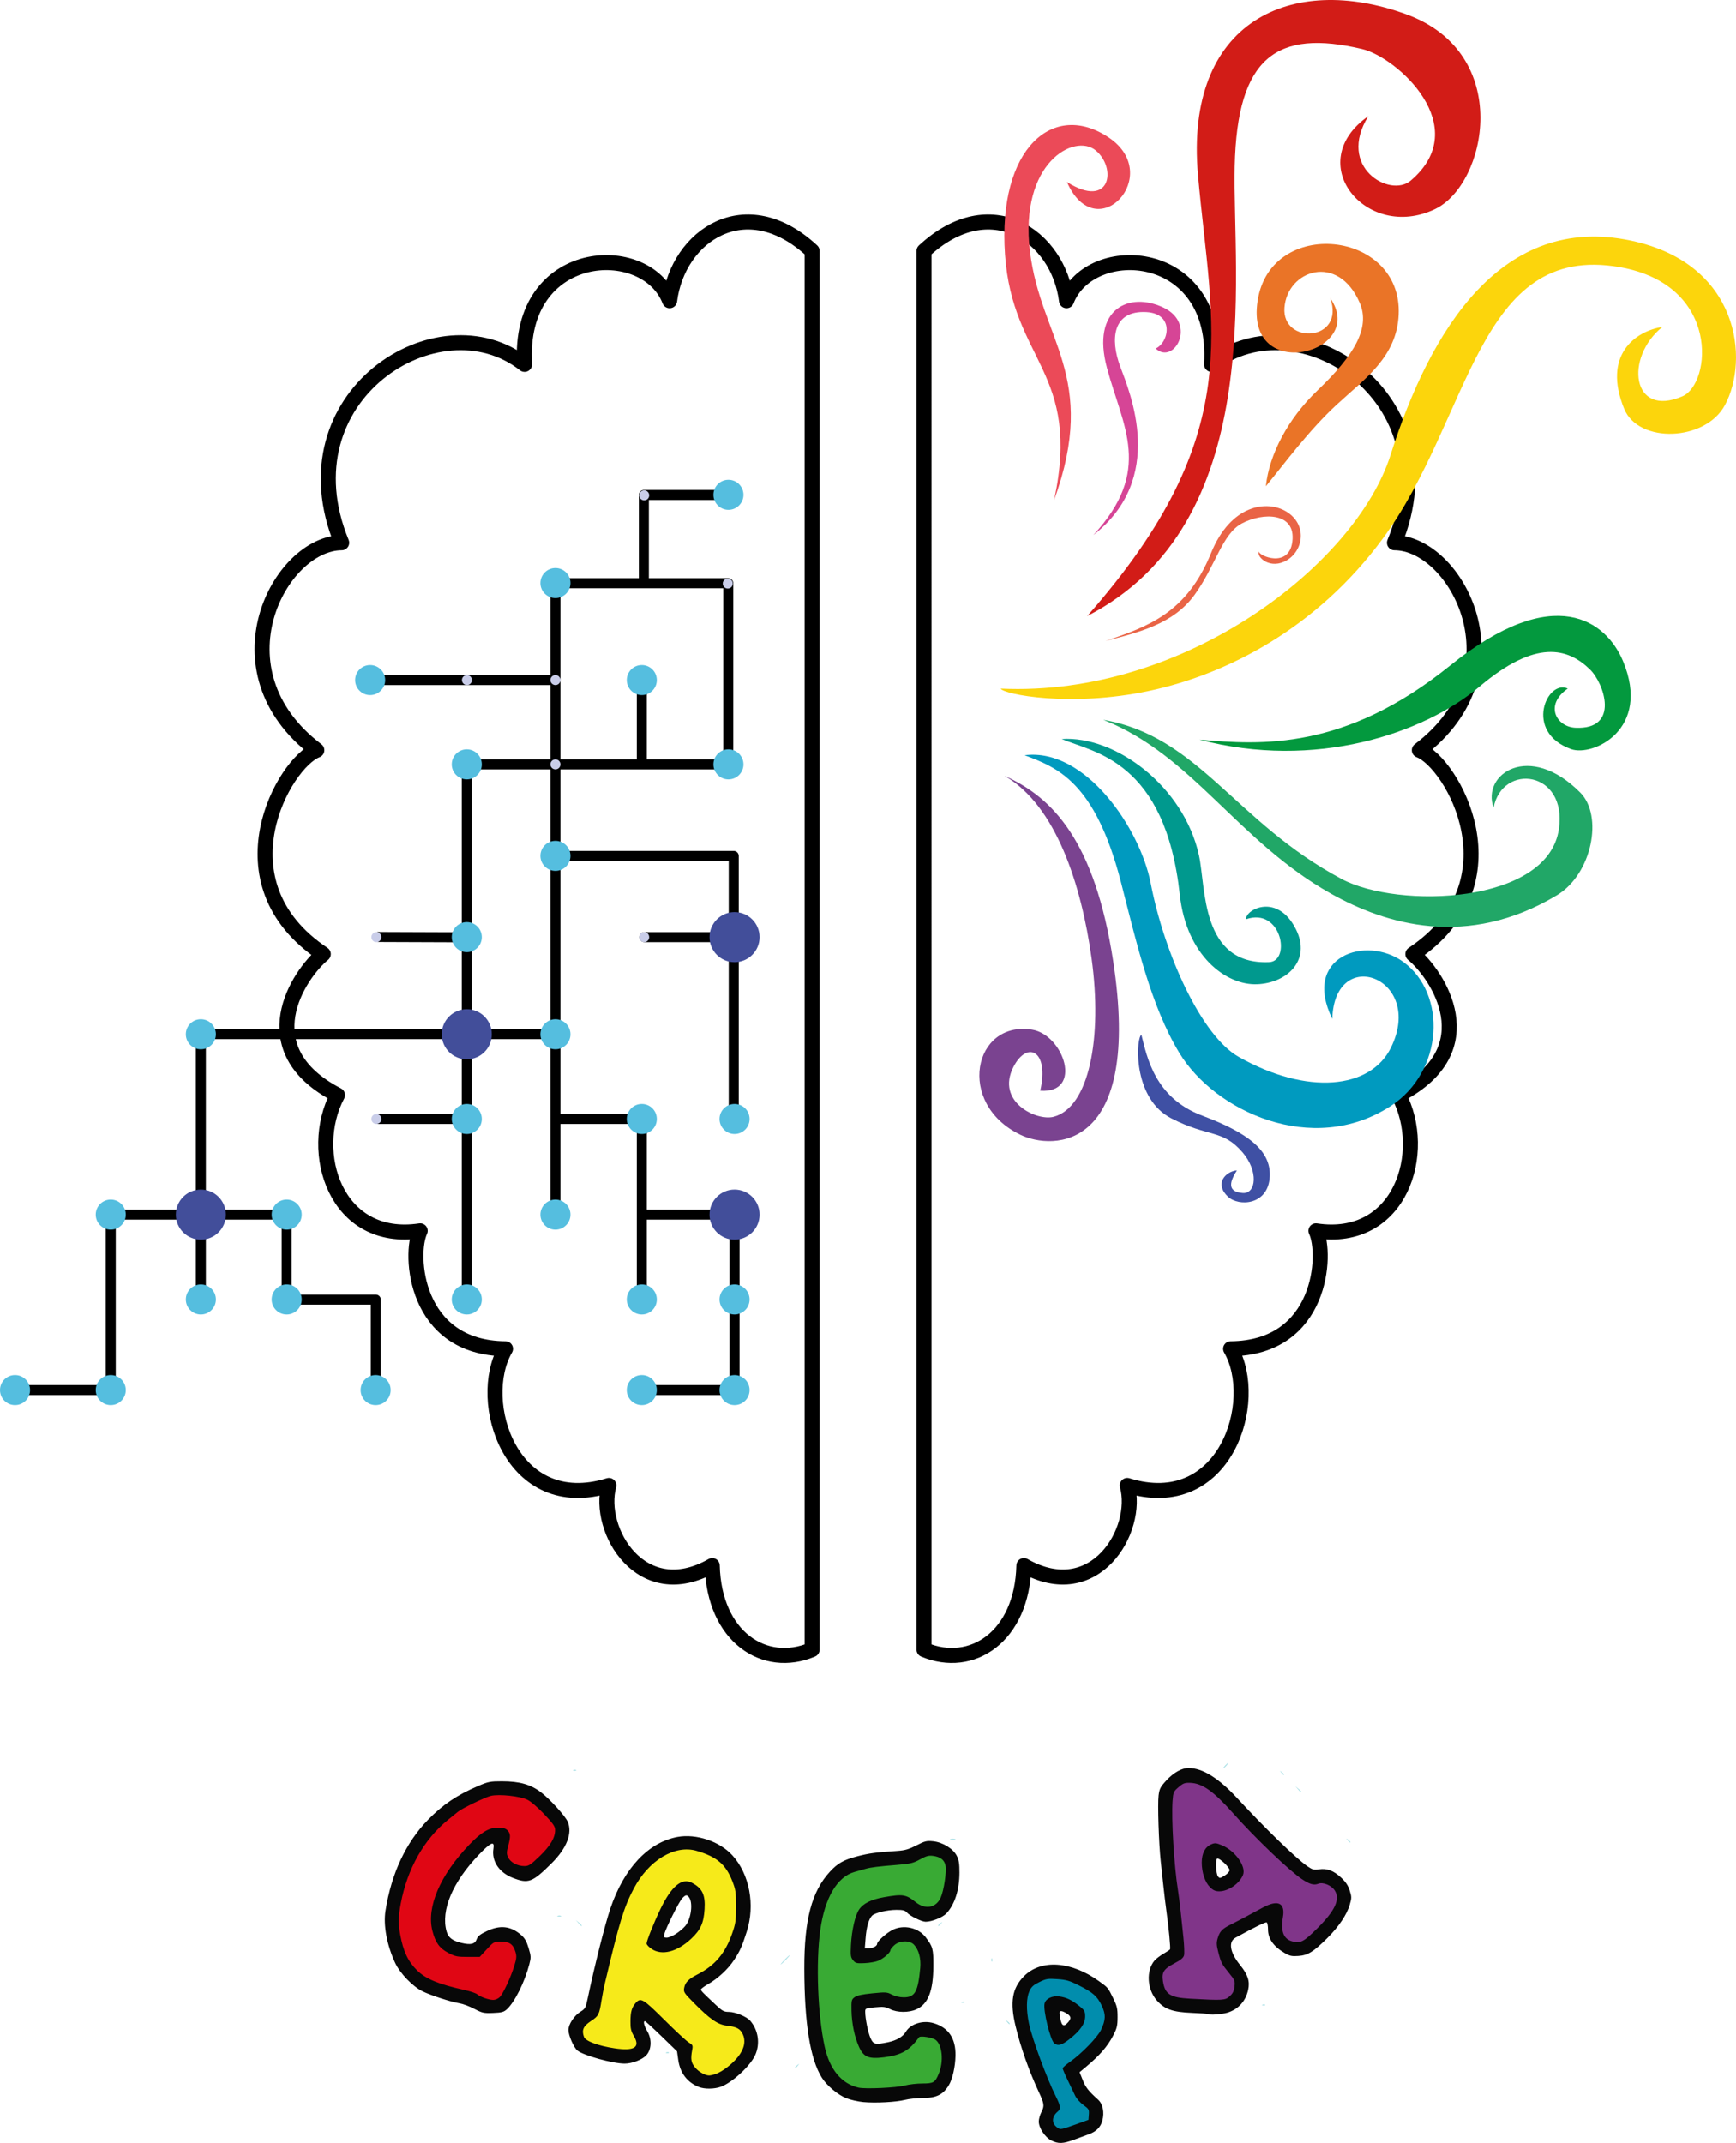<?xml version="1.0" encoding="UTF-8" standalone="no"?>
<!-- Created with Inkscape (http://www.inkscape.org/) -->

<svg
   width="346.624mm"
   height="427.727mm"
   viewBox="0 0 346.624 427.727"
   version="1.1"
   id="svg5"
   xml:space="preserve"
   inkscape:version="1.2.1 (9c6d41e410, 2022-07-14)"
   sodipodi:docname="logoCrepa.svg"
   inkscape:export-filename="logoCrepa.png"
   inkscape:export-xdpi="200"
   inkscape:export-ydpi="200"
   xmlns:inkscape="http://www.inkscape.org/namespaces/inkscape"
   xmlns:sodipodi="http://sodipodi.sourceforge.net/DTD/sodipodi-0.dtd"
   xmlns="http://www.w3.org/2000/svg"
   xmlns:svg="http://www.w3.org/2000/svg"><sodipodi:namedview
     id="namedview7"
     pagecolor="#ffffff"
     bordercolor="#000000"
     borderopacity="0.25"
     inkscape:showpageshadow="2"
     inkscape:pageopacity="0.0"
     inkscape:pagecheckerboard="0"
     inkscape:deskcolor="#d1d1d1"
     inkscape:document-units="mm"
     showgrid="false"
     inkscape:zoom="0.31486764"
     inkscape:cx="846.38739"
     inkscape:cy="884.49864"
     inkscape:window-width="1920"
     inkscape:window-height="1001"
     inkscape:window-x="-9"
     inkscape:window-y="-9"
     inkscape:window-maximized="1"
     inkscape:current-layer="g25280" /><defs
     id="defs2" /><g
     inkscape:label="Capa 1"
     inkscape:groupmode="layer"
     id="layer1"
     transform="translate(314.754,54.794)"><g
       id="g25280"
       transform="translate(10.086,0.42)"><g
         id="g25392"
         transform="translate(-387.187,-12.448)"><path
           style="fill:#a4dee4;stroke-width:0.265"
           d="m 280.955,378.565 c 0.005,-0.437 0.065,-0.583 0.132,-0.326 0.067,0.257 0.063,0.615 -0.01,0.794 -0.072,0.179 -0.127,-0.032 -0.122,-0.468 z m -33.726,-3.498 c 0.47,-0.058 1.303,-0.059 1.852,-0.003 0.549,0.057 0.165,0.105 -0.854,0.106 -1.019,0 -1.468,-0.046 -0.998,-0.104 z m -26.122,-5.201 c 0,-0.055 0.208,-0.263 0.463,-0.463 0.42,-0.329 0.429,-0.32 0.1,0.1 -0.346,0.441 -0.563,0.581 -0.563,0.363 z m -25.714,-2.991 c 0.191,-0.076 0.419,-0.067 0.507,0.021 0.088,0.088 -0.068,0.15 -0.347,0.139 -0.308,-0.013 -0.371,-0.075 -0.16,-0.16 z m -7.128,-2.664 c -0.329,-0.42 -0.32,-0.429 0.1,-0.1 0.255,0.2 0.463,0.408 0.463,0.463 0,0.218 -0.217,0.078 -0.563,-0.363 z m 15.665,-1.543 c 0.013,-0.308 0.075,-0.371 0.16,-0.16 0.076,0.191 0.067,0.419 -0.021,0.507 -0.088,0.088 -0.15,-0.068 -0.139,-0.347 z m 59.477,-1.896 c -0.329,-0.42 -0.32,-0.429 0.1,-0.1 0.441,0.346 0.581,0.563 0.363,0.563 -0.055,0 -0.263,-0.208 -0.463,-0.463 z m 51.049,-3.422 c 0.191,-0.076 0.419,-0.067 0.507,0.021 0.088,0.088 -0.068,0.15 -0.347,0.139 -0.308,-0.013 -0.371,-0.075 -0.16,-0.16 z m -60.06,-0.529 c 0.191,-0.076 0.419,-0.067 0.507,0.021 0.088,0.088 -0.068,0.15 -0.347,0.139 -0.308,-0.013 -0.371,-0.075 -0.16,-0.16 z m 21.288,-1.407 c 0,-0.655 0.052,-0.923 0.115,-0.595 0.063,0.327 0.063,0.863 0,1.191 -0.063,0.327 -0.115,0.059 -0.115,-0.595 z m -41.56,-0.926 c 0.005,-0.437 0.065,-0.583 0.132,-0.326 0.067,0.257 0.063,0.615 -0.01,0.794 -0.072,0.179 -0.127,-0.032 -0.122,-0.468 z m -15.133,-6.085 c 0.494,-0.509 0.957,-0.926 1.03,-0.926 0.073,0 -0.272,0.417 -0.765,0.926 -0.494,0.509 -0.957,0.926 -1.03,0.926 -0.073,0 0.272,-0.417 0.765,-0.926 z m 41.296,-0.022 c 0.013,-0.308 0.075,-0.371 0.16,-0.16 0.076,0.191 0.067,0.419 -0.021,0.507 -0.088,0.088 -0.15,-0.068 -0.139,-0.347 z m 44.032,-2.492 c 0.263,-0.291 0.538,-0.529 0.611,-0.529 0.073,0 -0.083,0.238 -0.347,0.529 -0.263,0.291 -0.538,0.529 -0.611,0.529 -0.073,0 0.083,-0.238 0.347,-0.529 z m -57.596,-2.033 c 0.191,-0.076 0.419,-0.067 0.507,0.021 0.088,0.088 -0.068,0.15 -0.347,0.139 -0.308,-0.013 -0.371,-0.075 -0.16,-0.16 z m -12.63,-0.767 c 0.013,-0.308 0.075,-0.371 0.16,-0.16 0.076,0.191 0.067,0.419 -0.021,0.507 -0.088,0.088 -0.15,-0.068 -0.139,-0.347 z m -56.27,-2.028 -0.504,-0.595 0.595,0.504 c 0.559,0.474 0.716,0.687 0.504,0.687 -0.05,0 -0.318,-0.268 -0.595,-0.595 z m 71.86,0.495 c 0,-0.055 0.208,-0.263 0.463,-0.463 0.42,-0.329 0.429,-0.32 0.1,0.1 -0.346,0.441 -0.563,0.581 -0.563,0.363 z m -76.002,-1.927 c 0.182,-0.073 0.48,-0.073 0.661,0 0.182,0.073 0.033,0.133 -0.331,0.133 -0.364,0 -0.513,-0.06 -0.331,-0.133 z m 79.11,-3.175 c 0.182,-0.073 0.48,-0.073 0.661,0 0.182,0.073 0.033,0.133 -0.331,0.133 -0.364,0 -0.513,-0.06 -0.331,-0.133 z m -42.796,-2.041 c 0,-0.055 0.208,-0.263 0.463,-0.463 0.42,-0.329 0.429,-0.32 0.1,0.1 -0.346,0.441 -0.563,0.581 -0.563,0.363 z m -43.656,-5.292 c 0,-0.055 0.208,-0.263 0.463,-0.463 0.42,-0.329 0.429,-0.32 0.1,0.1 -0.346,0.441 -0.563,0.581 -0.563,0.363 z m 1.058,-1.323 c 0,-0.055 0.208,-0.263 0.463,-0.463 0.42,-0.329 0.429,-0.32 0.1,0.1 -0.346,0.441 -0.563,0.581 -0.563,0.363 z m 149.277,-0.562 c 0.005,-0.437 0.065,-0.583 0.132,-0.326 0.067,0.257 0.063,0.615 -0.01,0.794 -0.072,0.179 -0.127,-0.032 -0.122,-0.468 z m 14.731,-2.712 c -0.329,-0.42 -0.32,-0.429 0.1,-0.1 0.441,0.346 0.581,0.563 0.363,0.563 -0.055,0 -0.263,-0.208 -0.463,-0.463 z m -79.275,-0.249 c 0.255,-0.067 0.671,-0.067 0.926,0 0.255,0.067 0.046,0.121 -0.463,0.121 -0.509,0 -0.718,-0.054 -0.463,-0.121 z m 52.647,-2.993 c 0,-0.509 0.054,-0.718 0.121,-0.463 0.067,0.255 0.067,0.671 0,0.926 -0.067,0.255 -0.121,0.046 -0.121,-0.463 z m 16.715,-6.945 -0.504,-0.595 0.595,0.504 c 0.559,0.474 0.716,0.687 0.504,0.687 -0.05,0 -0.318,-0.268 -0.595,-0.595 z m -3.316,-3.307 c -0.329,-0.42 -0.32,-0.429 0.1,-0.1 0.441,0.346 0.581,0.563 0.363,0.563 -0.055,0 -0.263,-0.208 -0.463,-0.463 z M 176.872,310.519 c 0.191,-0.076 0.419,-0.067 0.507,0.021 0.088,0.088 -0.068,0.15 -0.347,0.139 -0.308,-0.013 -0.371,-0.075 -0.16,-0.16 z m 130.092,-0.878 c 0.263,-0.291 0.538,-0.529 0.611,-0.529 0.073,0 -0.083,0.238 -0.347,0.529 -0.263,0.291 -0.538,0.529 -0.611,0.529 -0.073,0 0.083,-0.238 0.347,-0.529 z"
           id="path25310"
           sodipodi:nodetypes="csccccccccssssssssssssssssssssssssssssssssssssssscscccsssssssssssssssssssssssssscsssssssssssssssssssssssssssssscscccsssssssssssssscssssssssssssssssss" /><path
           style="fill:#e00614;stroke:none;stroke-width:2;stroke-linecap:round;stroke-linejoin:round;fill-opacity:1"
           d="m 162.264,323.867 0.158,3.834 2.678,2.941 3.519,-0.052 5.514,-5.199 0.735,-4.202 -7.458,-6.827 -6.617,-0.315 -6.197,2.363 -5.62,4.622 -4.569,5.147 -3.046,9.191 -0.788,4.149 0.473,4.359 2.153,5.935 3.676,3.519 10.084,3.046 2.994,1.733 3.624,-1.576 3.466,-7.983 -1.471,-4.202 -4.044,-1.155 -3.046,2.521 -2.836,1.05 -4.832,-1.733 -0.945,-5.462 2.101,-7.405 5.935,-6.88 z"
           id="path480" /><path
           id="path482"
           style="fill:#f6ea1a;stroke:none;stroke-width:2;stroke-linecap:round;stroke-linejoin:round;fill-opacity:1"
           d="m 195.771,325.443 -5.514,3.939 -3.781,5.62 -2.573,10.241 -3.046,12.605 -3.151,2.31 -0.945,3.362 3.151,2.573 6.25,1.838 2.994,-0.683 1.313,-2.206 -1.208,-3.361 1.095,-3.114 8.778,8.103 0.63,3.676 3.414,2.836 4.621,-1.155 4.202,-5.305 0.052,-3.624 -1.996,-2.469 -3.834,-0.788 -5.935,-5.777 4.149,-3.046 3.256,-2.626 3.204,-8.035 -0.368,-6.617 -2.153,-4.675 -3.561,-2.859 0.055,-0.097 -0.194,-0.015 -0.028,-0.023 -0.011,0.02 z m 4.287,9.058 1.596,1.393 0.158,3.046 -1.103,3.256 -2.731,2.416 -4.14,0.584 0.069,-0.267 -0.288,-2.943 3.362,-6.827 z" /><path
           style="fill:#39aa34;stroke:none;stroke-width:2;stroke-linecap:round;stroke-linejoin:round;fill-opacity:1"
           d="m 235.558,375.241 11.289,-0.743 h 2.377 l 2.377,-3.862 0.074,-5.125 -2.897,-3.268 -4.011,0.223 -2.08,2.451 -6.387,1.783 -2.674,-5.348 0.966,-5.199 5.199,0.223 4.234,1.114 2.822,-2.451 0.52,-8.467 -3.862,-3.714 -4.679,2.6 -1.485,1.783 -3.119,0.149 0.297,-7.873 3.268,-2.377 6.016,0.074 2.822,2.228 3.714,-1.263 1.857,-4.159 0.223,-5.793 -4.382,-2.451 -3.936,1.931 -8.244,1.263 -4.308,0.668 -4.679,5.645 -2.154,6.313 0.223,22.43 3.714,8.764 z"
           id="path536" /><path
           id="path609"
           style="fill:#018dad;stroke:none;stroke-width:2;stroke-linecap:round;stroke-linejoin:round;fill-opacity:1"
           d="m 270.986,350.731 -0.131,0.094 -0.034,-0.003 0.003,0.025 -4.37,3.152 0.149,8.764 2.377,5.867 3.416,8.839 -1.114,3.565 3.491,2.525 5.867,-2.302 0.52,-3.194 -2.451,-2.377 -2.389,-5.606 6.92,-6.5 1.114,-5.199 -2.451,-4.679 -5.719,-2.377 -5.18,-0.486 z m 4.085,6.462 2.748,2.303 -1.56,2.896 -2.56,1.536 -0.56,-1.313 -0.938,-5.177 z" /><path
           id="path614"
           style="fill:#803589;stroke:none;stroke-width:2;stroke-linecap:round;stroke-linejoin:round;fill-opacity:1"
           d="m 302.279,311.84 -4.409,0.75 -0.213,-0.435 -2.626,3.571 2.416,30.566 -3.991,3.887 0.84,5.462 3.887,2.101 9.978,-0.42 2.416,-3.361 -2.416,-4.517 -1.365,-6.302 4.621,-2.206 -0.158,-0.323 5.515,-2.092 0.105,4.621 3.676,3.151 3.466,-1.051 6.617,-8.193 -1.785,-4.412 -4.832,-1.155 -11.974,-10.189 z m 2.132,14.892 3.015,0.443 1.785,2.31 -0.525,2.521 -1.291,0.683 -0.18,-0.368 -1.471,1.155 -1.996,-1.26 z" /><path
           style="fill:#080808;stroke-width:0.265"
           d="m 272.276,384.469 c -1.256,-0.622 -2.514,-2.522 -2.514,-3.796 0,-0.473 0.242,-1.331 0.538,-1.907 0.616,-1.199 0.555,-1.656 -0.521,-3.959 -1.957,-4.185 -3.608,-8.856 -4.647,-13.148 -1.167,-4.816 -0.691,-7.618 1.701,-10.01 3.393,-3.393 9.416,-2.981 14.968,1.025 1.81,1.306 1.773,1.262 2.796,3.341 0.794,1.614 0.907,2.097 0.901,3.836 -0.006,1.72 -0.124,2.215 -0.867,3.649 -1.129,2.179 -2.693,3.981 -5.45,6.278 l -1.27,1.058 0.622,1.56 c 0.584,1.466 1.157,2.195 3.071,3.915 0.956,0.859 1.299,2.544 0.854,4.198 -0.355,1.317 -1.226,2.188 -2.727,2.725 -0.608,0.218 -1.927,0.702 -2.931,1.077 -2.192,0.818 -3.125,0.85 -4.525,0.156 z m 5.292,-3.364 2.117,-0.761 0.079,-1.061 c 0.073,-0.986 -0.004,-1.12 -1.091,-1.901 -0.643,-0.462 -1.379,-1.29 -1.636,-1.84 -0.256,-0.55 -0.927,-1.947 -1.489,-3.104 -0.563,-1.157 -1.017,-2.229 -1.01,-2.381 0.007,-0.153 0.69,-0.754 1.517,-1.336 2.23,-1.569 5.422,-4.851 6.115,-6.288 0.966,-2.002 1.005,-3.111 0.175,-4.866 -0.885,-1.869 -1.74,-2.629 -4.559,-4.052 -1.875,-0.947 -2.53,-1.138 -4.311,-1.26 -1.916,-0.131 -2.232,-0.08 -3.595,0.588 -1.201,0.588 -1.593,0.946 -1.991,1.823 -0.619,1.362 -0.653,3.716 -0.093,6.425 0.625,3.026 3.585,11.034 5.43,14.688 0.872,1.728 0.954,2.384 0.357,2.88 -1.274,1.057 -1.311,2.399 -0.09,3.254 0.608,0.426 0.702,0.407 4.076,-0.807 z m -4.699,-16.022 c -0.795,-0.605 -2.275,-6.664 -1.947,-7.971 0.246,-0.98 1.552,-1.587 2.991,-1.39 1.39,0.19 2.489,0.725 3.986,1.937 1.006,0.815 1.124,1.03 1.124,2.044 0,1.425 -0.974,2.84 -3.106,4.514 -1.57,1.233 -2.295,1.439 -3.048,0.866 z m 2.75,-4.208 c 0.7,-0.807 0.618,-1.215 -0.366,-1.814 -0.93,-0.567 -1.414,-0.556 -1.346,0.03 0.289,2.468 0.725,2.922 1.712,1.784 z m -40.913,15.924 c -1.019,-0.094 -2.531,-0.439 -3.361,-0.765 -1.688,-0.664 -3.899,-2.511 -4.894,-4.088 -2.341,-3.709 -3.487,-10.809 -3.511,-21.765 -0.022,-9.758 1.469,-15.408 5.107,-19.362 1.573,-1.709 2.775,-2.381 5.545,-3.098 2.301,-0.596 3.598,-0.768 7.992,-1.063 1.458,-0.098 2.255,-0.331 3.746,-1.096 1.698,-0.871 2.043,-0.957 3.331,-0.824 1.927,0.199 3.996,1.469 4.727,2.901 0.424,0.831 0.54,1.559 0.536,3.345 -0.008,3.463 -0.939,6.369 -2.614,8.163 -0.74,0.792 -2.924,1.665 -4.152,1.659 -0.779,-0.004 -3.101,-1.141 -3.697,-1.812 -0.412,-0.463 -0.799,-0.566 -2.117,-0.564 -1.857,0.004 -4.299,0.585 -4.875,1.161 -0.646,0.646 -1.117,2.278 -1.285,4.458 l -0.159,2.051 h 0.717 c 0.883,0 1.74,-0.434 1.74,-0.882 0,-0.505 1.841,-2.165 3.098,-2.794 2.199,-1.1 5.125,-0.45 6.588,1.465 1.442,1.885 1.559,2.325 1.543,5.761 -0.023,4.997 -1.034,7.573 -3.394,8.644 -1.504,0.683 -3.844,0.664 -5.229,-0.043 -0.928,-0.473 -1.347,-0.524 -3.032,-0.366 -1.89,0.177 -1.956,0.207 -1.954,0.88 0.004,1.353 0.566,4.147 1.058,5.259 0.563,1.274 0.947,1.365 3.491,0.833 1.722,-0.36 2.973,-1.093 3.558,-2.082 0.941,-1.593 3.414,-2.365 5.548,-1.731 2.987,0.887 4.441,3.041 4.375,6.485 -0.043,2.256 -0.608,4.735 -1.357,5.946 -1.177,1.905 -2.505,2.524 -5.414,2.524 -1.039,0 -2.539,0.164 -3.334,0.364 -1.79,0.452 -5.861,0.665 -8.324,0.437 z m 8.334,-3.313 c 0.8,-0.216 2.359,-0.395 3.465,-0.396 2.232,-0.003 2.547,-0.188 3.267,-1.912 1.049,-2.511 0.73,-5.842 -0.654,-6.828 -0.639,-0.455 -3.015,-0.822 -3.251,-0.501 -1.97,2.683 -3.523,3.57 -7.021,4.011 -3.025,0.381 -4.049,-0.038 -4.96,-2.031 -0.893,-1.951 -1.475,-4.73 -1.522,-7.26 -0.038,-2.078 2e-5,-2.244 0.621,-2.703 0.469,-0.347 1.498,-0.572 3.534,-0.774 2.689,-0.267 2.939,-0.251 3.911,0.256 0.643,0.335 1.543,0.541 2.365,0.541 2.236,0 2.846,-1.078 3.293,-5.821 0.182,-1.928 -0.279,-3.653 -1.252,-4.689 -0.848,-0.903 -2.847,-0.85 -3.916,0.102 -0.435,0.388 -0.791,0.842 -0.791,1.009 0,0.478 -1.36,1.658 -2.422,2.101 -0.532,0.222 -1.763,0.437 -2.735,0.477 -1.61,0.067 -1.816,0.014 -2.303,-0.587 -0.473,-0.583 -0.52,-0.937 -0.412,-3.043 0.151,-2.921 0.833,-5.904 1.617,-7.067 0.827,-1.228 2.42,-2.017 4.978,-2.467 3.753,-0.66 4.396,-0.56 6.327,0.987 1.932,1.548 4.095,1.145 5.007,-0.931 0.634,-1.444 1.182,-5.111 0.95,-6.351 -0.215,-1.144 -0.993,-1.751 -2.507,-1.954 -0.844,-0.113 -1.345,0.024 -2.59,0.708 -1.342,0.738 -1.923,0.879 -4.454,1.083 -3.731,0.301 -5.361,0.501 -6.35,0.779 -0.437,0.123 -1.456,0.41 -2.266,0.638 -3.483,0.983 -5.957,5.193 -6.847,11.65 -0.899,6.527 -0.5,16.933 0.891,23.255 0.996,4.526 3.375,7.391 6.766,8.149 1.383,0.309 7.595,0.021 9.26,-0.429 z m -41.143,0.308 c -2.317,-0.907 -3.759,-2.788 -4.126,-5.384 l -0.246,-1.739 -3.105,-3.009 c -1.708,-1.655 -3.195,-3.009 -3.304,-3.01 -0.399,-0.003 -0.181,0.907 0.493,2.058 0.926,1.58 0.817,3.659 -0.25,4.773 -0.849,0.886 -2.823,1.637 -4.297,1.636 -2.392,-0.003 -8.223,-1.617 -9.44,-2.613 -0.719,-0.588 -1.786,-3.031 -1.786,-4.09 0,-1.137 1.146,-2.873 2.413,-3.657 0.931,-0.575 1.038,-0.772 1.424,-2.607 1.369,-6.516 3.458,-14.797 4.539,-17.992 2.718,-8.037 7.564,-13.2 13.405,-14.284 3.73,-0.692 8.429,0.882 10.966,3.676 3.423,3.768 4.574,9.894 2.861,15.239 -0.957,2.986 -1.354,3.868 -2.564,5.695 -1.184,1.788 -3.185,3.643 -5.128,4.755 -0.802,0.459 -1.458,0.948 -1.458,1.088 0,0.257 0.317,0.584 2.983,3.081 1.313,1.229 1.615,1.389 2.624,1.392 1.246,0.003 3.525,0.945 4.222,1.746 1.639,1.881 2.037,4.617 1.001,6.891 -0.997,2.189 -4.63,5.523 -6.885,6.318 -1.296,0.457 -3.226,0.474 -4.341,0.037 z m 3.334,-2.599 c 1.328,-0.449 3.33,-1.988 4.483,-3.447 1.251,-1.583 1.574,-3.156 0.927,-4.518 -0.513,-1.082 -1.226,-1.456 -3.224,-1.691 -1.762,-0.207 -3.336,-1.301 -6.546,-4.548 -1.976,-1.999 -2.076,-2.157 -1.914,-3.018 0.202,-1.077 0.878,-1.752 2.676,-2.67 3.443,-1.76 5.5,-4.184 6.882,-8.114 0.709,-2.016 0.791,-2.577 0.791,-5.424 2.6e-4,-2.859 -0.074,-3.366 -0.749,-5.088 -1.305,-3.334 -3.097,-4.849 -7.13,-6.028 -4.334,-1.268 -9.546,1.865 -12.55,7.544 -1.966,3.717 -2.898,6.773 -5.767,18.918 -0.206,0.873 -0.499,2.361 -0.649,3.307 -0.473,2.963 -0.587,3.189 -2.14,4.217 -1.529,1.012 -1.873,1.808 -1.37,3.169 0.307,0.831 2.848,1.776 6.077,2.261 3.964,0.596 5.205,-0.176 3.89,-2.42 -0.585,-0.998 -0.707,-1.521 -0.693,-2.972 0.018,-1.935 0.253,-2.76 1.042,-3.66 0.995,-1.134 1.496,-0.839 5.731,3.377 2.194,2.185 4.382,4.21 4.861,4.501 0.792,0.481 0.856,0.612 0.699,1.45 -0.356,1.899 -0.241,2.586 0.6,3.586 0.71,0.844 1.941,1.543 2.752,1.562 0.233,0.006 0.828,-0.126 1.323,-0.294 z m -12.798,-24.973 c -0.543,-0.369 -0.987,-0.842 -0.987,-1.051 0,-0.556 1.431,-4.136 2.75,-6.877 2.202,-4.577 4.27,-6.313 6.283,-5.273 2.088,1.08 2.723,2.399 2.543,5.281 -0.173,2.766 -0.786,4.121 -2.667,5.888 -2.812,2.642 -5.868,3.426 -7.921,2.031 z m 4.853,-2.989 c 0.65,-0.412 1.498,-1.125 1.885,-1.585 1.187,-1.41 1.591,-4.712 0.708,-5.777 -0.409,-0.493 -0.65,-0.449 -1.31,0.239 -0.636,0.663 -3.308,6.008 -3.572,7.144 -0.148,0.639 -0.091,0.728 0.47,0.728 0.351,0 1.17,-0.337 1.82,-0.749 z m 106.321,15.994 c -0.061,-0.055 -1.542,-0.16 -3.292,-0.232 -3.851,-0.159 -5.431,-0.721 -6.984,-2.485 -1.959,-2.225 -2.167,-5.974 -0.442,-7.97 0.304,-0.352 1.089,-0.951 1.744,-1.33 0.655,-0.379 1.256,-0.783 1.336,-0.896 0.141,-0.201 -0.25,-4.296 -0.767,-8.021 -0.141,-1.019 -0.385,-3.043 -0.541,-4.498 -0.156,-1.455 -0.4,-3.717 -0.543,-5.027 -0.387,-3.549 -0.645,-11.449 -0.429,-13.173 0.165,-1.321 0.353,-1.69 1.502,-2.947 1.464,-1.602 3.119,-2.535 4.487,-2.531 2.779,0.009 6.013,2.013 9.698,6.008 5.478,5.941 11.801,12.079 14.005,13.596 1.013,0.697 1.305,0.775 2.325,0.622 1.608,-0.241 2.913,0.251 4.43,1.67 0.915,0.856 1.389,1.569 1.701,2.56 0.398,1.262 0.399,1.491 0.011,2.823 -0.579,1.99 -2.205,4.411 -4.481,6.671 -2.763,2.743 -3.874,3.431 -5.758,3.568 -1.328,0.096 -1.732,0.009 -2.757,-0.591 -2.222,-1.302 -3.315,-2.851 -3.316,-4.701 0,-0.683 -0.116,-1.312 -0.257,-1.399 -0.215,-0.133 -2.29,0.88 -6.227,3.04 -1.48,0.812 -1.128,2.947 0.899,5.446 1.575,1.943 2.003,3.27 1.614,5.007 -0.505,2.254 -1.992,3.872 -4.156,4.523 -1.117,0.336 -3.54,0.506 -3.803,0.266 z m 4.277,-3.546 c 0.626,-0.559 0.857,-1.025 0.959,-1.938 0.126,-1.118 0.053,-1.304 -1.051,-2.659 -1.499,-1.84 -1.64,-2.112 -2.179,-4.193 -0.366,-1.411 -0.388,-1.895 -0.129,-2.772 0.414,-1.402 0.898,-1.909 2.643,-2.77 0.8,-0.395 2.229,-1.139 3.175,-1.654 0.946,-0.515 2.421,-1.308 3.278,-1.764 2.981,-1.583 4.417,-0.867 3.93,1.959 -0.486,2.82 0.124,4.382 1.889,4.839 1.619,0.42 2.249,0.091 4.932,-2.569 3.602,-3.572 4.658,-5.864 3.51,-7.617 -0.656,-1.001 -2.307,-1.684 -3.229,-1.336 -0.937,0.354 -1.728,0.14 -3.273,-0.883 -2.489,-1.649 -9.38,-8.239 -13.699,-13.101 -3.993,-4.495 -6.196,-6.061 -8.648,-6.146 -1.085,-0.038 -1.403,0.082 -2.316,0.868 -1.002,0.863 -1.065,1.006 -1.191,2.708 -0.268,3.639 0.3,13.054 1.083,17.936 0.14,0.873 0.368,2.659 0.508,3.969 0.139,1.31 0.392,3.7 0.562,5.312 0.17,1.612 0.231,3.243 0.135,3.624 -0.13,0.519 -0.636,0.937 -2.007,1.657 -2.039,1.072 -2.478,1.764 -2.212,3.49 0.409,2.655 1.419,3.302 5.503,3.525 6.5,0.356 6.914,0.33 7.827,-0.485 z M 303.974,333.927 c -1.014,-0.991 -1.668,-2.931 -1.666,-4.942 0,-1.842 0.668,-3.119 1.899,-3.637 0.732,-0.308 0.987,-0.285 2.132,0.191 2.671,1.11 4.894,4.26 4.196,5.947 -0.712,1.719 -2.92,3.237 -4.708,3.237 -0.797,0 -1.227,-0.185 -1.853,-0.796 z m 2.998,-2.4 c 0.49,-0.303 0.891,-0.765 0.891,-1.028 0,-0.571 -2.021,-2.468 -2.466,-2.314 -0.38,0.132 -0.262,3.066 0.143,3.562 0.353,0.431 0.386,0.426 1.431,-0.22 z m -149.944,26.656 c -0.958,-0.499 -2.268,-0.991 -2.91,-1.093 -1.707,-0.27 -5.889,-1.631 -7.463,-2.429 -1.975,-1.001 -4.459,-3.596 -5.416,-5.66 -1.644,-3.545 -2.378,-7.505 -1.924,-10.374 1.181,-7.464 4.081,-13.664 8.51,-18.194 2.972,-3.039 5.765,-4.922 9.978,-6.725 2.022,-0.865 2.418,-0.944 4.761,-0.942 3.536,0.003 5.758,0.635 7.84,2.234 1.731,1.329 4.734,4.628 5.262,5.779 1.039,2.266 -0.131,5.323 -3.203,8.37 -3.834,3.803 -4.618,4.1 -7.698,2.914 -2.776,-1.069 -4.3,-3.359 -3.9,-5.86 0.256,-1.602 -0.503,-1.287 -2.889,1.199 -5.262,5.483 -7.639,11.109 -6.472,15.314 0.347,1.249 1.154,1.877 2.979,2.314 1.861,0.447 2.701,0.238 3.048,-0.755 0.205,-0.587 0.677,-0.966 1.982,-1.589 2.693,-1.285 4.827,-1.041 6.916,0.793 0.695,0.611 1.065,1.265 1.457,2.581 0.486,1.632 0.496,1.874 0.137,3.249 -0.931,3.564 -2.904,7.517 -4.475,8.962 -0.613,0.564 -1.014,0.672 -2.748,0.74 -1.876,0.074 -2.163,0.011 -3.772,-0.828 z m 5.081,-2.324 c 0.697,-0.697 2.189,-3.892 2.915,-6.241 0.459,-1.487 0.498,-1.927 0.244,-2.774 -0.465,-1.552 -1.183,-2.066 -2.883,-2.066 -1.419,0 -1.469,0.027 -2.85,1.521 l -1.405,1.521 h -2.373 c -2.121,0 -2.533,-0.084 -3.884,-0.791 -1.773,-0.928 -2.585,-2.052 -3.191,-4.417 -1.207,-4.711 1.53,-11.107 7.351,-17.18 2.38,-2.482 3.929,-3.409 5.698,-3.409 1.051,0 1.536,0.133 1.933,0.529 0.627,0.627 0.654,1.228 0.14,3.158 -0.337,1.264 -0.335,1.539 0.012,2.27 0.467,0.984 1.846,1.716 3.23,1.714 0.863,0 1.234,-0.243 3.043,-1.985 2.154,-2.074 3.105,-3.688 3.092,-5.245 -0.006,-0.682 -0.412,-1.266 -2.183,-3.137 -1.23,-1.3 -2.677,-2.545 -3.329,-2.864 -1.497,-0.733 -5.585,-1.177 -7.301,-0.793 -1.095,0.245 -5.705,2.466 -6.561,3.16 -0.182,0.148 -1.047,0.848 -1.922,1.556 -4.871,3.941 -8.193,9.798 -9.517,16.777 -0.474,2.501 -0.504,4.04 -0.118,6.176 0.604,3.343 1.559,5.38 3.348,7.144 1.778,1.753 4.283,2.789 9.597,3.967 1.091,0.242 2.185,0.617 2.43,0.832 0.584,0.514 2.275,1.109 3.193,1.124 0.401,0.006 0.979,-0.24 1.289,-0.55 z"
           id="path25282"
           sodipodi:nodetypes="ssssssssssscssssssccssssssssssssssssscsssssssssssssssssssssssscscsscsssssssssssssssssssscsssssssssssssssssssssssssssssssssscscssssssssssssssscssssssssssssssssssssssssssssscsssssssssssssssssssssssssscssssscssccsssssssssssssssssssssssssssssssssscssssssssssssssssscssssssssssssssssssssscsssssssscscsssssssssscss" /></g></g><g
       id="g25557"><path
         style="opacity:1;fill:none;fill-opacity:1;stroke:#000000;stroke-width:3;stroke-linecap:round;stroke-linejoin:round;stroke-dasharray:none;stroke-opacity:1"
         d="m -152.601,-4.701 c -13.229,-12.296 -26.811,-3.09 -28.457,9.933 -4.727,-12.226 -30.406,-10.911 -28.96,12.706 -17.155,-13.519 -48.525,6.379 -36.507,35.604 -12.34,0.054 -26.004,25.459 -4.966,41.409 -6.5,2.471 -20.21,26.352 1.29,40.699 -4.874,3.996 -14.903,18.965 2.838,28.122 -6.027,11.348 -0.4,29.639 16.512,27.09 -2.218,4.582 -1.243,23.406 17.028,23.542 -6.09,10.487 1.102,33.333 20.64,27.283 -2.469,8.926 6.482,24.046 20.64,15.996 0.351,14.235 10.434,20.788 19.943,16.77 z"
         id="path2912"
         sodipodi:nodetypes="ccccccccccccc" /><path
         style="opacity:1;fill:none;fill-opacity:1;stroke:#000000;stroke-width:2;stroke-linecap:round;stroke-linejoin:round;stroke-dasharray:none;stroke-opacity:1"
         d="m -219.605,97.781 h 48.188"
         id="path6530"
         sodipodi:nodetypes="cc" /><path
         style="opacity:1;fill:none;fill-opacity:1;stroke:#000000;stroke-width:2;stroke-linecap:round;stroke-linejoin:round;stroke-dasharray:none;stroke-opacity:1"
         d="m -186.029,187.627 h 16.967"
         id="path6568"
         sodipodi:nodetypes="cc" /><path
         style="opacity:1;fill:none;fill-opacity:1;stroke:#000000;stroke-width:2;stroke-linecap:round;stroke-linejoin:round;stroke-dasharray:none;stroke-opacity:1"
         d="M -186.61,204.561 V 168.544"
         id="path3757"
         sodipodi:nodetypes="cc" /><path
         style="opacity:1;fill:none;fill-opacity:1;stroke:#000000;stroke-width:2;stroke-linecap:round;stroke-linejoin:round;stroke-dasharray:none;stroke-opacity:1"
         d="M -221.555,204.561 V 97.635"
         id="path3791"
         sodipodi:nodetypes="cc" /><circle
         style="fill:#55bedf;fill-opacity:1;stroke:none;stroke-width:2.492;stroke-linecap:round;stroke-linejoin:round"
         id="path372"
         cx="-221.555"
         cy="97.781"
         r="3" /><path
         style="opacity:1;fill:none;fill-opacity:1;stroke:#000000;stroke-width:2;stroke-linecap:round;stroke-linejoin:round;stroke-dasharray:none;stroke-opacity:1"
         d="M -203.664,61.622 H -169.342 V 97.285"
         id="path6630"
         sodipodi:nodetypes="ccc" /><path
         style="opacity:1;fill:none;fill-opacity:1;stroke:#000000;stroke-width:2;stroke-linecap:round;stroke-linejoin:round;stroke-dasharray:none;stroke-opacity:1"
         d="M -203.853,62.764 V 186.623"
         id="path6536"
         sodipodi:nodetypes="cc" /><circle
         style="fill:#55bedf;fill-opacity:1;stroke:none;stroke-width:2.492;stroke-linecap:round;stroke-linejoin:round"
         id="circle2805"
         cx="-203.853"
         cy="61.59"
         r="3" /><path
         style="opacity:1;fill:none;fill-opacity:1;stroke:#000000;stroke-width:2;stroke-linecap:round;stroke-linejoin:round;stroke-dasharray:none;stroke-opacity:1"
         d="m -240.532,80.953 h 36.017"
         id="path6534"
         sodipodi:nodetypes="cc" /><circle
         style="fill:#55bedf;fill-opacity:1;stroke:none;stroke-width:2.492;stroke-linecap:round;stroke-linejoin:round"
         id="circle2789"
         cx="-240.844"
         cy="80.953"
         r="3" /><path
         style="opacity:1;fill:none;fill-opacity:1;stroke:#000000;stroke-width:2;stroke-linecap:round;stroke-linejoin:round;stroke-dasharray:none;stroke-opacity:1"
         d="m -186.61,80.492 v 16.967"
         id="path6554"
         sodipodi:nodetypes="cc" /><circle
         style="fill:#55bedf;fill-opacity:1;stroke:none;stroke-width:2.492;stroke-linecap:round;stroke-linejoin:round"
         id="circle2791"
         cx="-186.61"
         cy="80.953"
         r="3" /><path
         style="opacity:1;fill:none;fill-opacity:1;stroke:#000000;stroke-width:2;stroke-linecap:round;stroke-linejoin:round;stroke-dasharray:none;stroke-opacity:1"
         d="m -273.527,151.613 h 68.825"
         id="path6542"
         sodipodi:nodetypes="cc" /><path
         style="opacity:1;fill:none;fill-opacity:1;stroke:#000000;stroke-width:2;stroke-linecap:round;stroke-linejoin:round;stroke-dasharray:none;stroke-opacity:1"
         d="m -274.645,152.138 v 51.892"
         id="path6570"
         sodipodi:nodetypes="cc" /><circle
         style="fill:#55bedf;fill-opacity:1;stroke:none;stroke-width:2.492;stroke-linecap:round;stroke-linejoin:round"
         id="circle2793"
         cx="-274.645"
         cy="151.645"
         r="3" /><circle
         style="fill:#55bedf;fill-opacity:1;stroke:none;stroke-width:2.492;stroke-linecap:round;stroke-linejoin:round"
         id="circle2795"
         cx="-169.31"
         cy="97.781"
         r="3" /><path
         style="opacity:1;fill:none;fill-opacity:1;stroke:#000000;stroke-width:2;stroke-linecap:round;stroke-linejoin:round;stroke-dasharray:none;stroke-opacity:1"
         d="m -202.755,116.057 h 34.502 v 50.32"
         id="path9335"
         sodipodi:nodetypes="ccc" /><circle
         style="fill:#55bedf;fill-opacity:1;stroke:none;stroke-width:2.492;stroke-linecap:round;stroke-linejoin:round"
         id="circle2799"
         cx="-203.853"
         cy="116.041"
         r="3" /><circle
         style="fill:#55bedf;fill-opacity:1;stroke:none;stroke-width:2.492;stroke-linecap:round;stroke-linejoin:round"
         id="circle2801"
         cx="-203.853"
         cy="151.645"
         r="3" /><path
         style="opacity:1;fill:none;fill-opacity:1;stroke:#000000;stroke-width:2;stroke-linecap:round;stroke-linejoin:round;stroke-dasharray:none;stroke-opacity:1"
         d="m -239.248,132.234 16.967,0.063"
         id="path6556"
         sodipodi:nodetypes="cc" /><circle
         style="fill:#55bedf;fill-opacity:1;stroke:none;stroke-width:2.492;stroke-linecap:round;stroke-linejoin:round"
         id="circle2803"
         cx="-221.555"
         cy="132.266"
         r="3" /><path
         style="opacity:1;fill:none;fill-opacity:1;stroke:#000000;stroke-width:2;stroke-linecap:round;stroke-linejoin:round;stroke-dasharray:none;stroke-opacity:1"
         d="m -239.248,168.544 h 16.967"
         id="path6550"
         sodipodi:nodetypes="cc" /><circle
         style="fill:#55bedf;fill-opacity:1;stroke:none;stroke-width:2.492;stroke-linecap:round;stroke-linejoin:round"
         id="circle2809"
         cx="-221.555"
         cy="168.544"
         r="3" /><path
         style="opacity:1;fill:none;fill-opacity:1;stroke:#000000;stroke-width:2;stroke-linecap:round;stroke-linejoin:round;stroke-dasharray:none;stroke-opacity:1"
         d="m -203.513,168.544 h 16.967"
         id="path6566"
         sodipodi:nodetypes="cc" /><circle
         style="fill:#55bedf;fill-opacity:1;stroke:none;stroke-width:2.492;stroke-linecap:round;stroke-linejoin:round"
         id="circle2811"
         cx="-186.61"
         cy="168.544"
         r="3" /><circle
         style="fill:#55bedf;fill-opacity:1;stroke:none;stroke-width:2.492;stroke-linecap:round;stroke-linejoin:round"
         id="circle2813"
         cx="-221.555"
         cy="204.561"
         r="3" /><circle
         style="fill:#55bedf;fill-opacity:1;stroke:none;stroke-width:2.492;stroke-linecap:round;stroke-linejoin:round"
         id="circle2815"
         cx="-186.61"
         cy="204.561"
         r="3" /><circle
         style="fill:#55bedf;fill-opacity:1;stroke:none;stroke-width:2.492;stroke-linecap:round;stroke-linejoin:round"
         id="circle2817"
         cx="-203.853"
         cy="187.627"
         r="3" /><circle
         style="fill:#55bedf;fill-opacity:1;stroke:none;stroke-width:2.492;stroke-linecap:round;stroke-linejoin:round"
         id="circle2819"
         cx="-168.089"
         cy="168.544"
         r="3" /><path
         style="opacity:1;fill:none;fill-opacity:1;stroke:#000000;stroke-width:2;stroke-linecap:round;stroke-linejoin:round;stroke-dasharray:none;stroke-opacity:1"
         d="M -168.089,222.569 V 186.552"
         id="path3793"
         sodipodi:nodetypes="cc" /><circle
         style="fill:#424e9a;fill-opacity:1;stroke:none;stroke-width:4.153;stroke-linecap:round;stroke-linejoin:round"
         id="circle2850"
         cx="-168.089"
         cy="187.627"
         r="5" /><circle
         style="fill:#55bedf;fill-opacity:1;stroke:none;stroke-width:2.492;stroke-linecap:round;stroke-linejoin:round"
         id="circle2821"
         cx="-168.089"
         cy="204.561"
         r="3" /><path
         style="opacity:1;fill:none;fill-opacity:1;stroke:#000000;stroke-width:2;stroke-linecap:round;stroke-linejoin:round;stroke-dasharray:none;stroke-opacity:1"
         d="m -186.097,222.648 h 16.967"
         id="path5298"
         sodipodi:nodetypes="cc" /><circle
         style="fill:#55bedf;fill-opacity:1;stroke:none;stroke-width:2.492;stroke-linecap:round;stroke-linejoin:round"
         id="circle2823"
         cx="-168.089"
         cy="222.648"
         r="3" /><circle
         style="fill:#55bedf;fill-opacity:1;stroke:none;stroke-width:2.492;stroke-linecap:round;stroke-linejoin:round"
         id="circle2825"
         cx="-186.61"
         cy="222.648"
         r="3" /><path
         style="opacity:1;fill:none;fill-opacity:1;stroke:#000000;stroke-width:2;stroke-linecap:round;stroke-linejoin:round;stroke-dasharray:none;stroke-opacity:1"
         d="M -292.637,222.569 V 186.552"
         id="path3795"
         sodipodi:nodetypes="cc" /><path
         style="opacity:1;fill:none;fill-opacity:1;stroke:#000000;stroke-width:2;stroke-linecap:round;stroke-linejoin:round;stroke-dasharray:none;stroke-opacity:1"
         d="m -292.653,187.627 h 36.016"
         id="path3797"
         sodipodi:nodetypes="cc" /><circle
         style="fill:#55bedf;fill-opacity:1;stroke:none;stroke-width:2.492;stroke-linecap:round;stroke-linejoin:round"
         id="circle2827"
         cx="-292.637"
         cy="187.627"
         r="3" /><path
         style="opacity:1;fill:none;fill-opacity:1;stroke:#000000;stroke-width:2;stroke-linecap:round;stroke-linejoin:round;stroke-dasharray:none;stroke-opacity:1"
         d="m -257.511,187.891 v 16.967"
         id="path6548"
         sodipodi:nodetypes="cc" /><circle
         style="fill:#55bedf;fill-opacity:1;stroke:none;stroke-width:2.492;stroke-linecap:round;stroke-linejoin:round"
         id="circle2829"
         cx="-257.511"
         cy="187.627"
         r="3" /><circle
         style="fill:#55bedf;fill-opacity:1;stroke:none;stroke-width:2.492;stroke-linecap:round;stroke-linejoin:round"
         id="circle2831"
         cx="-274.645"
         cy="204.561"
         r="3" /><path
         style="opacity:1;fill:none;fill-opacity:1;stroke:#000000;stroke-width:2;stroke-linecap:round;stroke-linejoin:round;stroke-dasharray:none;stroke-opacity:1"
         d="m -256.228,204.592 h 16.51 v 16.454"
         id="path9337"
         sodipodi:nodetypes="ccc" /><circle
         style="fill:#55bedf;fill-opacity:1;stroke:none;stroke-width:2.492;stroke-linecap:round;stroke-linejoin:round"
         id="circle2833"
         cx="-257.511"
         cy="204.561"
         r="3" /><circle
         style="fill:#55bedf;fill-opacity:1;stroke:none;stroke-width:2.492;stroke-linecap:round;stroke-linejoin:round"
         id="circle2835"
         cx="-239.749"
         cy="222.648"
         r="3" /><path
         style="opacity:1;fill:none;fill-opacity:1;stroke:#000000;stroke-width:2;stroke-linecap:round;stroke-linejoin:round;stroke-dasharray:none;stroke-opacity:1"
         d="m -311.016,222.648 h 16.967"
         id="path6520"
         sodipodi:nodetypes="cc" /><circle
         style="fill:#55bedf;fill-opacity:1;stroke:none;stroke-width:2.492;stroke-linecap:round;stroke-linejoin:round"
         id="circle2846"
         cx="-292.637"
         cy="222.648"
         r="3" /><circle
         style="fill:#55bedf;fill-opacity:1;stroke:none;stroke-width:2.492;stroke-linecap:round;stroke-linejoin:round"
         id="circle2848"
         cx="-311.754"
         cy="222.648"
         r="3" /><path
         style="opacity:1;fill:none;fill-opacity:1;stroke:#000000;stroke-width:2;stroke-linecap:round;stroke-linejoin:round;stroke-dasharray:none;stroke-opacity:1"
         d="m -186.097,132.266 h 16.967"
         id="path6552"
         sodipodi:nodetypes="cc" /><circle
         style="fill:#424e9a;fill-opacity:1;stroke:none;stroke-width:4.153;stroke-linecap:round;stroke-linejoin:round"
         id="circle2852"
         cx="-168.089"
         cy="132.266"
         r="5" /><circle
         style="fill:#424e9a;fill-opacity:1;stroke:none;stroke-width:4.153;stroke-linecap:round;stroke-linejoin:round"
         id="circle2854"
         cx="-221.555"
         cy="151.645"
         r="5" /><circle
         style="fill:#424e9a;fill-opacity:1;stroke:none;stroke-width:4.153;stroke-linecap:round;stroke-linejoin:round"
         id="circle2856"
         cx="-274.645"
         cy="187.627"
         r="5" /><path
         style="opacity:1;fill:none;fill-opacity:1;stroke:#000000;stroke-width:3;stroke-linecap:round;stroke-linejoin:round;stroke-dasharray:none;stroke-opacity:1"
         d="m -130.253,-4.701 c 13.229,-12.296 26.811,-3.09 28.457,9.933 4.727,-12.226 30.406,-10.911 28.96,12.706 17.155,-13.519 48.525,6.379 36.507,35.604 12.34,0.054 26.004,25.459 4.966,41.409 6.5,2.471 20.21,26.352 -1.29,40.699 4.874,3.996 14.903,18.965 -2.838,28.122 6.027,11.348 0.4,29.639 -16.512,27.09 2.218,4.582 1.243,23.406 -17.028,23.542 6.09,10.487 -1.102,33.333 -20.64,27.283 2.469,8.926 -6.482,24.046 -20.64,15.996 -0.351,14.235 -10.434,20.788 -19.943,16.77 z"
         id="path3701"
         sodipodi:nodetypes="ccccccccccccc" /><circle
         style="fill:#c9cde9;fill-opacity:1;stroke:none;stroke-width:0.831;stroke-linecap:round;stroke-linejoin:round"
         id="circle3847"
         cx="-239.598"
         cy="168.544"
         r="1" /><circle
         style="fill:#c9cde9;fill-opacity:1;stroke:none;stroke-width:0.831;stroke-linecap:round;stroke-linejoin:round"
         id="circle6522"
         cx="-239.598"
         cy="132.266"
         r="1" /><circle
         style="fill:#c9cde9;fill-opacity:1;stroke:none;stroke-width:0.831;stroke-linecap:round;stroke-linejoin:round"
         id="circle6524"
         cx="-186.132"
         cy="132.266"
         r="1" /><circle
         style="fill:#c9cde9;fill-opacity:1;stroke:none;stroke-width:0.831;stroke-linecap:round;stroke-linejoin:round"
         id="circle6526"
         cx="-221.524"
         cy="80.953"
         r="1" /><circle
         style="fill:#c9cde9;fill-opacity:1;stroke:none;stroke-width:0.831;stroke-linecap:round;stroke-linejoin:round"
         id="circle6528"
         cx="-203.853"
         cy="80.953"
         r="1" /><circle
         style="fill:#c9cde9;fill-opacity:1;stroke:none;stroke-width:0.831;stroke-linecap:round;stroke-linejoin:round"
         id="circle6532"
         cx="-203.853"
         cy="97.781"
         r="1" /><circle
         style="fill:#c9cde9;fill-opacity:1;stroke:none;stroke-width:0.831;stroke-linecap:round;stroke-linejoin:round"
         id="circle6564"
         cx="-169.442"
         cy="61.69"
         r="1" /><g
         id="g6640"
         transform="rotate(-90,-186.476,61.344)"><path
           style="opacity:1;fill:none;fill-opacity:1;stroke:#000000;stroke-width:2;stroke-linecap:round;stroke-linejoin:round;stroke-dasharray:none;stroke-opacity:1"
           d="m -186.202,61.622 h 17.063 v 15.026"
           id="path6634"
           sodipodi:nodetypes="ccc" /><circle
           style="fill:#c9cde9;fill-opacity:1;stroke:none;stroke-width:0.831;stroke-linecap:round;stroke-linejoin:round"
           id="circle6636"
           cx="-169.213"
           cy="61.69"
           r="1" /></g><circle
         style="fill:#55bedf;fill-opacity:1;stroke:none;stroke-width:2.492;stroke-linecap:round;stroke-linejoin:round"
         id="circle2807"
         cx="-169.31"
         cy="43.975"
         r="3" /><path
         style="opacity:1;fill:#eb4a58;fill-opacity:1;stroke:none;stroke-width:2;stroke-linecap:round;stroke-linejoin:round;stroke-dasharray:none;stroke-opacity:1"
         d="m -104.278,45.039 c 5.493,-25.639 -8.317,-27.666 -9.804,-49.02 -1.487,-21.354 9.745,-30.803 20.78,-23.32 11.035,7.483 -2.55,22.145 -8.413,8.837 8.768,5.539 9.973,-2.82 5.74,-6.312 -4.233,-3.492 -15.248,2.46 -13.13,20.126 2.118,17.666 13.792,24.966 4.828,49.688 z"
         id="path9794"
         sodipodi:nodetypes="czzczzc" /><path
         style="opacity:1;fill:#d64596;fill-opacity:1;stroke:none;stroke-width:1.314;stroke-linecap:round;stroke-linejoin:round;stroke-dasharray:none;stroke-opacity:1"
         d="m -96.449,52.024 c 11.959,-12.956 5.907,-21.535 2.724,-33.383 -3.182,-11.848 4.485,-15.272 11.287,-12.037 6.803,3.235 2.08,11.554 -1.562,8.168 2.661,-1.193 3.809,-6.957 -1.849,-7.271 -6.763,-0.375 -7.259,5.424 -5.238,10.831 2.022,5.408 9.192,22.335 -5.363,33.691 z"
         id="path360"
         sodipodi:nodetypes="czzcszc" /><path
         style="opacity:1;fill:#d21c17;fill-opacity:1;stroke:none;stroke-width:3.406;stroke-linecap:round;stroke-linejoin:round;stroke-dasharray:none;stroke-opacity:1"
         d="m -97.664,68.176 c 32.125,-36.436 24.836,-57.299 22.117,-88.058 -2.719,-30.759 18.743,-40.389 41.601,-32.046 21.433,7.822 16.078,33.968 5.671,38.893 -13.708,6.488 -26.587,-9.254 -13.269,-18.578 -6.375,10.223 4.322,16.375 8.447,12.878 12.708,-10.773 -2.719,-24.626 -9.688,-26.27 -16.979,-4.003 -24.944,1.486 -25.43,23.402 -0.486,21.915 6.607,71.221 -29.449,89.779 z"
         id="path1838"
         sodipodi:nodetypes="czsscsszc" /><path
         style="opacity:1;fill:#03993e;fill-opacity:1;stroke:none;stroke-width:2.381;stroke-linecap:round;stroke-linejoin:round;stroke-dasharray:none;stroke-opacity:1"
         d="M -75.258,92.845 C -62.836,93.937 -46.229,95.005 -25.235,78.069 -4.241,61.133 6.026,69.338 9.296,77.151 15.034,90.856 3.246,96.284 -1.059,94.738 -10.586,91.318 -5.863,80.737 -1.729,82.65 c -4.752,3.331 -2.232,7.656 1.544,7.827 8.929,0.404 5.727,-8.891 2.885,-11.65 -4.423,-4.294 -10.795,-6.08 -21.999,3.392 -11.204,9.472 -32.889,16.7 -55.959,10.625 z"
         id="path4048"
         sodipodi:nodetypes="czsscsszc" /><path
         style="opacity:1;fill:#ea7427;fill-opacity:1;stroke-width:2;stroke-linecap:round;stroke-linejoin:round"
         d="m -49.146,4.717 c 3.079,8.696 -9.711,9.393 -9.138,1.891 0.573,-7.503 10.7,-10.961 15.02,-0.945 2.16,5.008 -1.112,10.472 -8.433,17.475 -5.835,5.581 -9.629,12.72 -10.295,19.126 3.741,-4.567 8.557,-11.148 14.168,-16.322 5.611,-5.174 11.944,-9.463 12.333,-17.915 0.778,-16.904 -25.567,-19.638 -28.15,-2.783 -2.583,16.855 22.073,10.44 14.495,-0.525 z"
         id="path5829"
         sodipodi:nodetypes="czsscsszc" /><path
         style="opacity:1;fill:#3f50a4;fill-opacity:1;stroke-width:2;stroke-linecap:round;stroke-linejoin:round"
         d="m -86.999,151.909 c -0.993,1.614 -1.285,12.687 6.092,16.491 7.505,3.87 10.233,2.145 14.233,6.775 3.239,3.749 2.767,8.341 0.053,8.14 -3.383,-0.25 -2.394,-2.554 -1.155,-4.517 -2.289,0.215 -4.544,2.657 -1.786,5.252 2.167,2.038 8.082,1.706 8.348,-4.053 0.239,-5.173 -4.357,-8.69 -13.495,-12.123 -9.502,-3.57 -11.026,-11.73 -12.141,-16.133 z"
         id="path6925"
         sodipodi:nodetypes="cssscssscc" /><path
         style="opacity:1;fill:#7a4390;fill-opacity:1;stroke-width:2;stroke-linecap:round;stroke-linejoin:round"
         d="m -114.179,100.073 c 9.683,4.304 18.025,13.11 21.688,36.914 5.844,37.979 -11.976,37.884 -18.568,34.685 -12.846,-6.233 -9.316,-22.82 2.377,-20.945 6.352,1.019 10.279,12.8 1.634,12.181 1.85,-8.019 -2.607,-10.087 -5.348,-4.753 -3.567,6.943 4.606,10.846 8.021,9.953 7.096,-1.857 9.779,-15.735 7.576,-31.64 -2.015,-14.544 -7.082,-30.506 -17.38,-36.394 z"
         id="path10914"
         sodipodi:nodetypes="cssscsssc" /><path
         style="opacity:1;fill:#e96446;fill-opacity:1;stroke-width:2;stroke-linecap:round;stroke-linejoin:round"
         d="m -93.996,73.137 c 8.676,-2.904 16.237,-5.689 21.056,-17.528 3.959,-9.728 11.187,-10.636 15.04,-8.281 4.151,2.537 3.455,7.633 0.186,9.655 -3.304,2.044 -6.183,-0.513 -5.7,-1.727 -0.078,0.879 6.004,3.484 6.703,-1.913 0.764,-5.898 -5.878,-5.902 -10.101,-3.639 -3.921,2.101 -5.208,8.436 -9.433,14.26 -4.225,5.824 -11.238,7.507 -17.751,9.173 z"
         id="path11783"
         sodipodi:nodetypes="cssscsssc" /><path
         style="opacity:1;fill:#fcd50c;fill-opacity:1;stroke-width:2;stroke-linecap:round;stroke-linejoin:round"
         d="M -114.947,82.658 C -78.123,84.382 -44.012,57.796 -37.11,36.014 -29.125,10.815 -14.853,-12.202 10.889,-6.767 32.574,-2.188 34.565,16.987 29.64,26.099 25.73,33.333 12.388,33.804 9.534,26.805 5.168,16.098 11.724,11.298 17.173,10.464 9.597,16.534 10.997,28.704 21.18,24.306 26.967,21.807 28.821,2.096 8.702,-1.461 -19.854,-6.51 -20.959,28.646 -38.657,52.705 c -13.131,17.851 -31.036,27.105 -46.687,30.419 -15.651,3.314 -29.05,0.688 -29.604,-0.467 z"
         id="path13495"
         sodipodi:nodetypes="csssscssssc" /><path
         style="opacity:1;fill:#00998e;fill-opacity:1;stroke-width:2;stroke-linecap:round;stroke-linejoin:round"
         d="m -102.767,92.72 c 10.836,-0.704 24.411,9.524 27.415,23.213 1.41,6.426 0.303,21.924 14.022,21.323 4.384,-0.192 2.476,-11.002 -4.622,-8.561 -0.137,-1.965 6.304,-5.364 9.979,2.048 3.073,6.2 -1.846,10.693 -7.773,10.924 -6.216,0.242 -14.108,-5.717 -15.428,-17.833 -2.93,-26.906 -17.256,-28.414 -23.594,-31.114 z"
         id="path15560"
         sodipodi:nodetypes="csscsssc" /><path
         style="opacity:1;fill:#009abf;fill-opacity:1;stroke-width:2;stroke-linecap:round;stroke-linejoin:round"
         d="m -110.155,95.954 c 12.127,-1.53 23.048,14.641 25.16,25.524 2.805,14.449 10.228,30.519 17.559,34.668 13.635,7.716 26.338,6.48 30.417,-1.86 6.793,-13.886 -11.302,-20.637 -11.721,-5.701 -6.141,-12.517 6.746,-16.757 14.137,-11.402 8.764,6.349 8.184,21.906 -2.552,28.831 -15.586,10.054 -35.058,0.984 -42.12,-10.658 -5.734,-9.451 -8.569,-22.106 -11.659,-34.088 -5.225,-20.263 -12.904,-22.883 -19.222,-25.314 z"
         id="path17203"
         sodipodi:nodetypes="cssscssssc" /><path
         style="opacity:1;fill:#21a767;fill-opacity:1;stroke-width:2;stroke-linecap:round;stroke-linejoin:round"
         d="m -94.46,88.886 c 19.156,3.321 26.294,20.425 47.582,31.774 11.332,6.041 41.209,5.021 43.381,-9.979 C -1.808,99.01 -14.805,97.423 -16.541,106.431 -18.974,99.708 -9.406,93.169 0.778,103.421 5.393,108.067 3.126,119.695 -3.905,123.911 -21.848,134.668 -38.14,129.686 -48.979,123.601 -67.669,113.11 -76.571,95.957 -94.46,88.886 Z"
         id="path17205"
         sodipodi:nodetypes="csscsssc" /></g></g></svg>
